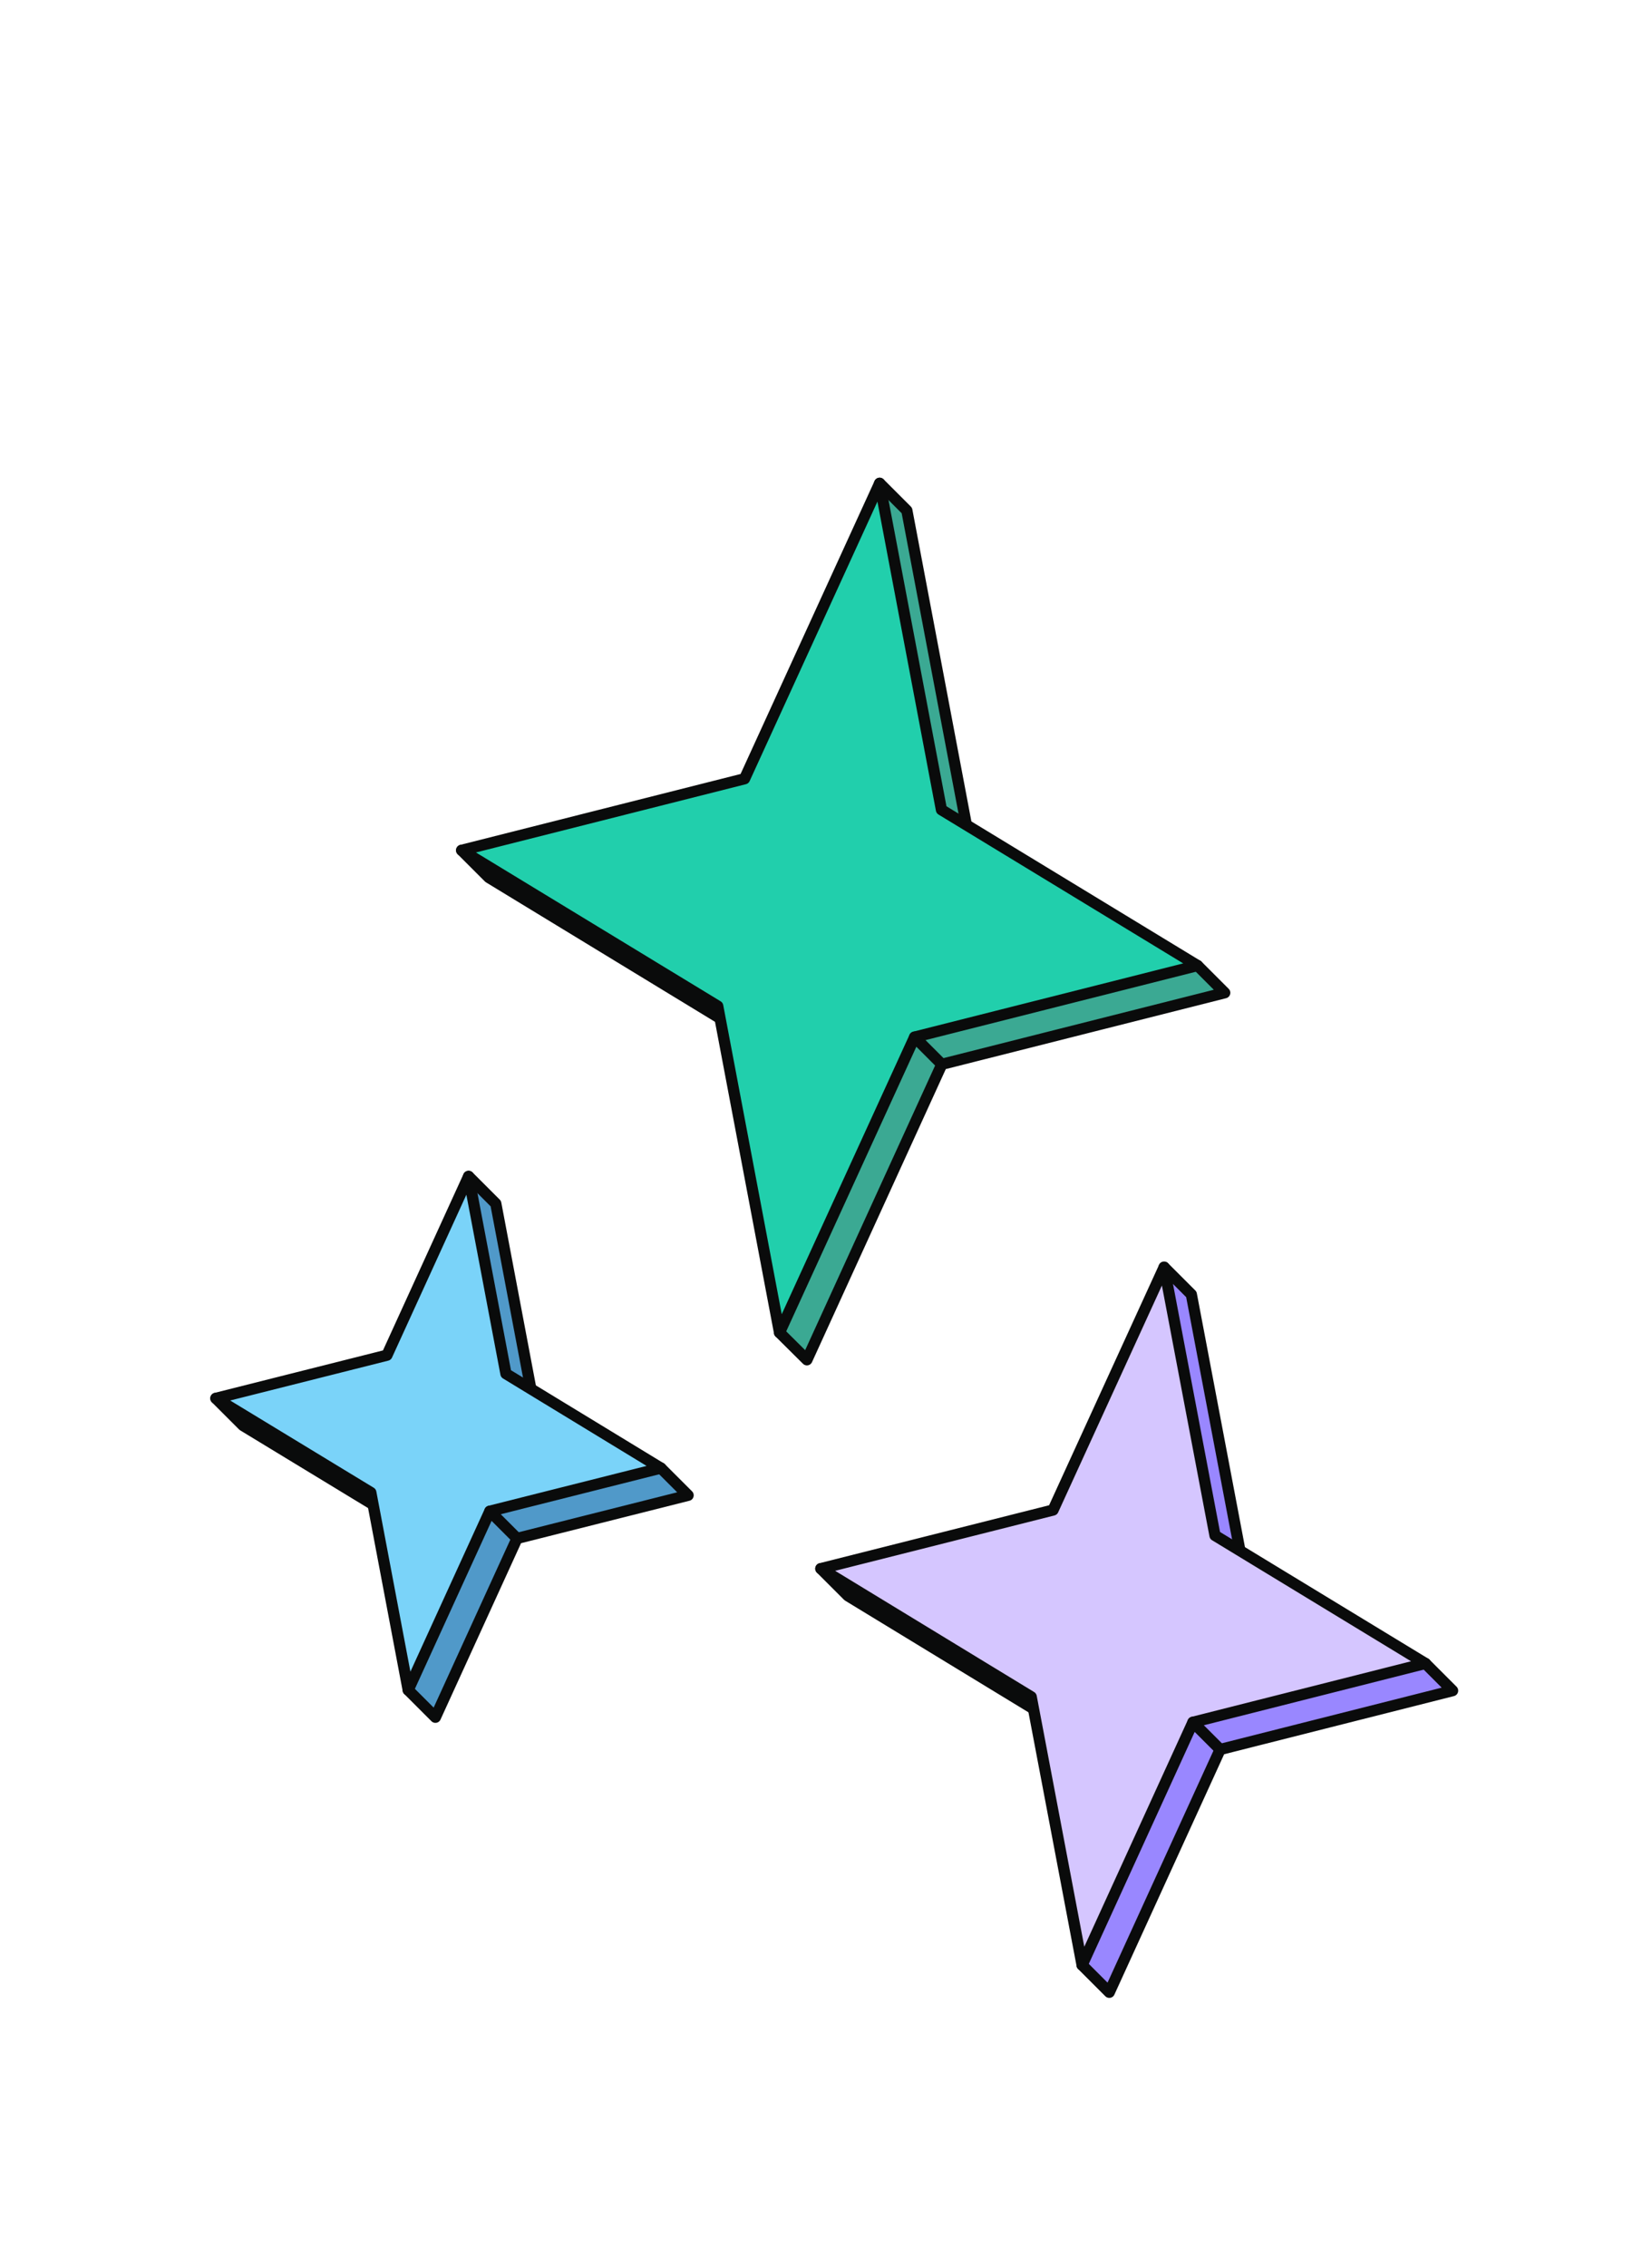 <svg width="164" height="225" viewBox="0 0 164 225" fill="none" xmlns="http://www.w3.org/2000/svg">
<path d="M65.609 145.713L61.448 144.234L52.928 139.066L49.22 119.462L46.518 116.76L46.636 125.142L41.114 137.212L33.284 139.185L21.43 138.79L24.132 141.492L39.516 150.841L40.857 157.98L40.522 167.743L43.224 170.445L51.33 152.695L68.311 148.415L65.609 145.713Z" fill="#5099C9" stroke="#0A0B0B" stroke-width="1.112" stroke-linecap="round" stroke-linejoin="round"/>
<path d="M46.518 116.76L50.226 136.345L65.609 145.713L48.628 149.993L40.522 167.743L36.814 148.139L21.43 138.79L38.412 134.51L46.518 116.76Z" fill="#7AD3F9" stroke="#0A0B0B" stroke-width="1.112" stroke-linecap="round" stroke-linejoin="round"/>
<path d="M51.33 152.696L48.628 149.994" stroke="#0A0B0B" stroke-width="1.112" stroke-linecap="round" stroke-linejoin="round"/>
<path d="M141.503 165.102L138.683 164.451L123.318 155.102L118.269 128.476L115.567 125.774L113.161 139.64L107.244 152.578L97.225 155.102L81.486 155.694L84.188 158.396L105.075 171.117L107.856 185.811L107.422 195.041L110.124 197.743L121.129 173.642L144.205 167.804L141.503 165.102Z" fill="#9987FF" stroke="#0A0B0B" stroke-width="1.112" stroke-linecap="round" stroke-linejoin="round"/>
<path d="M115.567 125.774L120.616 152.4L141.503 165.102L118.427 170.94L107.422 195.041L102.373 168.415L81.486 155.694L104.542 149.876L115.567 125.774Z" fill="#D5C6FF" stroke="#0A0B0B" stroke-width="1.112" stroke-linecap="round" stroke-linejoin="round"/>
<path d="M121.129 173.641L118.427 170.939" stroke="#0A0B0B" stroke-width="1.112" stroke-linecap="round" stroke-linejoin="round"/>
<path d="M118.882 95.835L115.608 94.908L96.161 83.074L90.027 50.67L87.325 47.968L81.369 69.604L76.616 79.998L63.046 83.429L45.828 84.396L48.53 87.098L73.953 102.58L77.838 123.072L77.385 132.263L80.106 134.965L93.498 105.637L121.584 98.537L118.882 95.835Z" fill="#3BA993" stroke="#0A0B0B" stroke-width="1.112" stroke-linecap="round" stroke-linejoin="round"/>
<path d="M87.325 47.968L93.459 80.372L118.882 95.835L90.796 102.935L77.385 132.263L71.251 99.859L45.828 84.396L73.913 77.296L87.325 47.968Z" fill="#21CFAC" stroke="#0A0B0B" stroke-width="1.112" stroke-linecap="round" stroke-linejoin="round"/>
<path d="M93.498 105.638L90.796 102.936" stroke="#0A0B0B" stroke-width="1.112" stroke-linecap="round" stroke-linejoin="round"/>
</svg>
